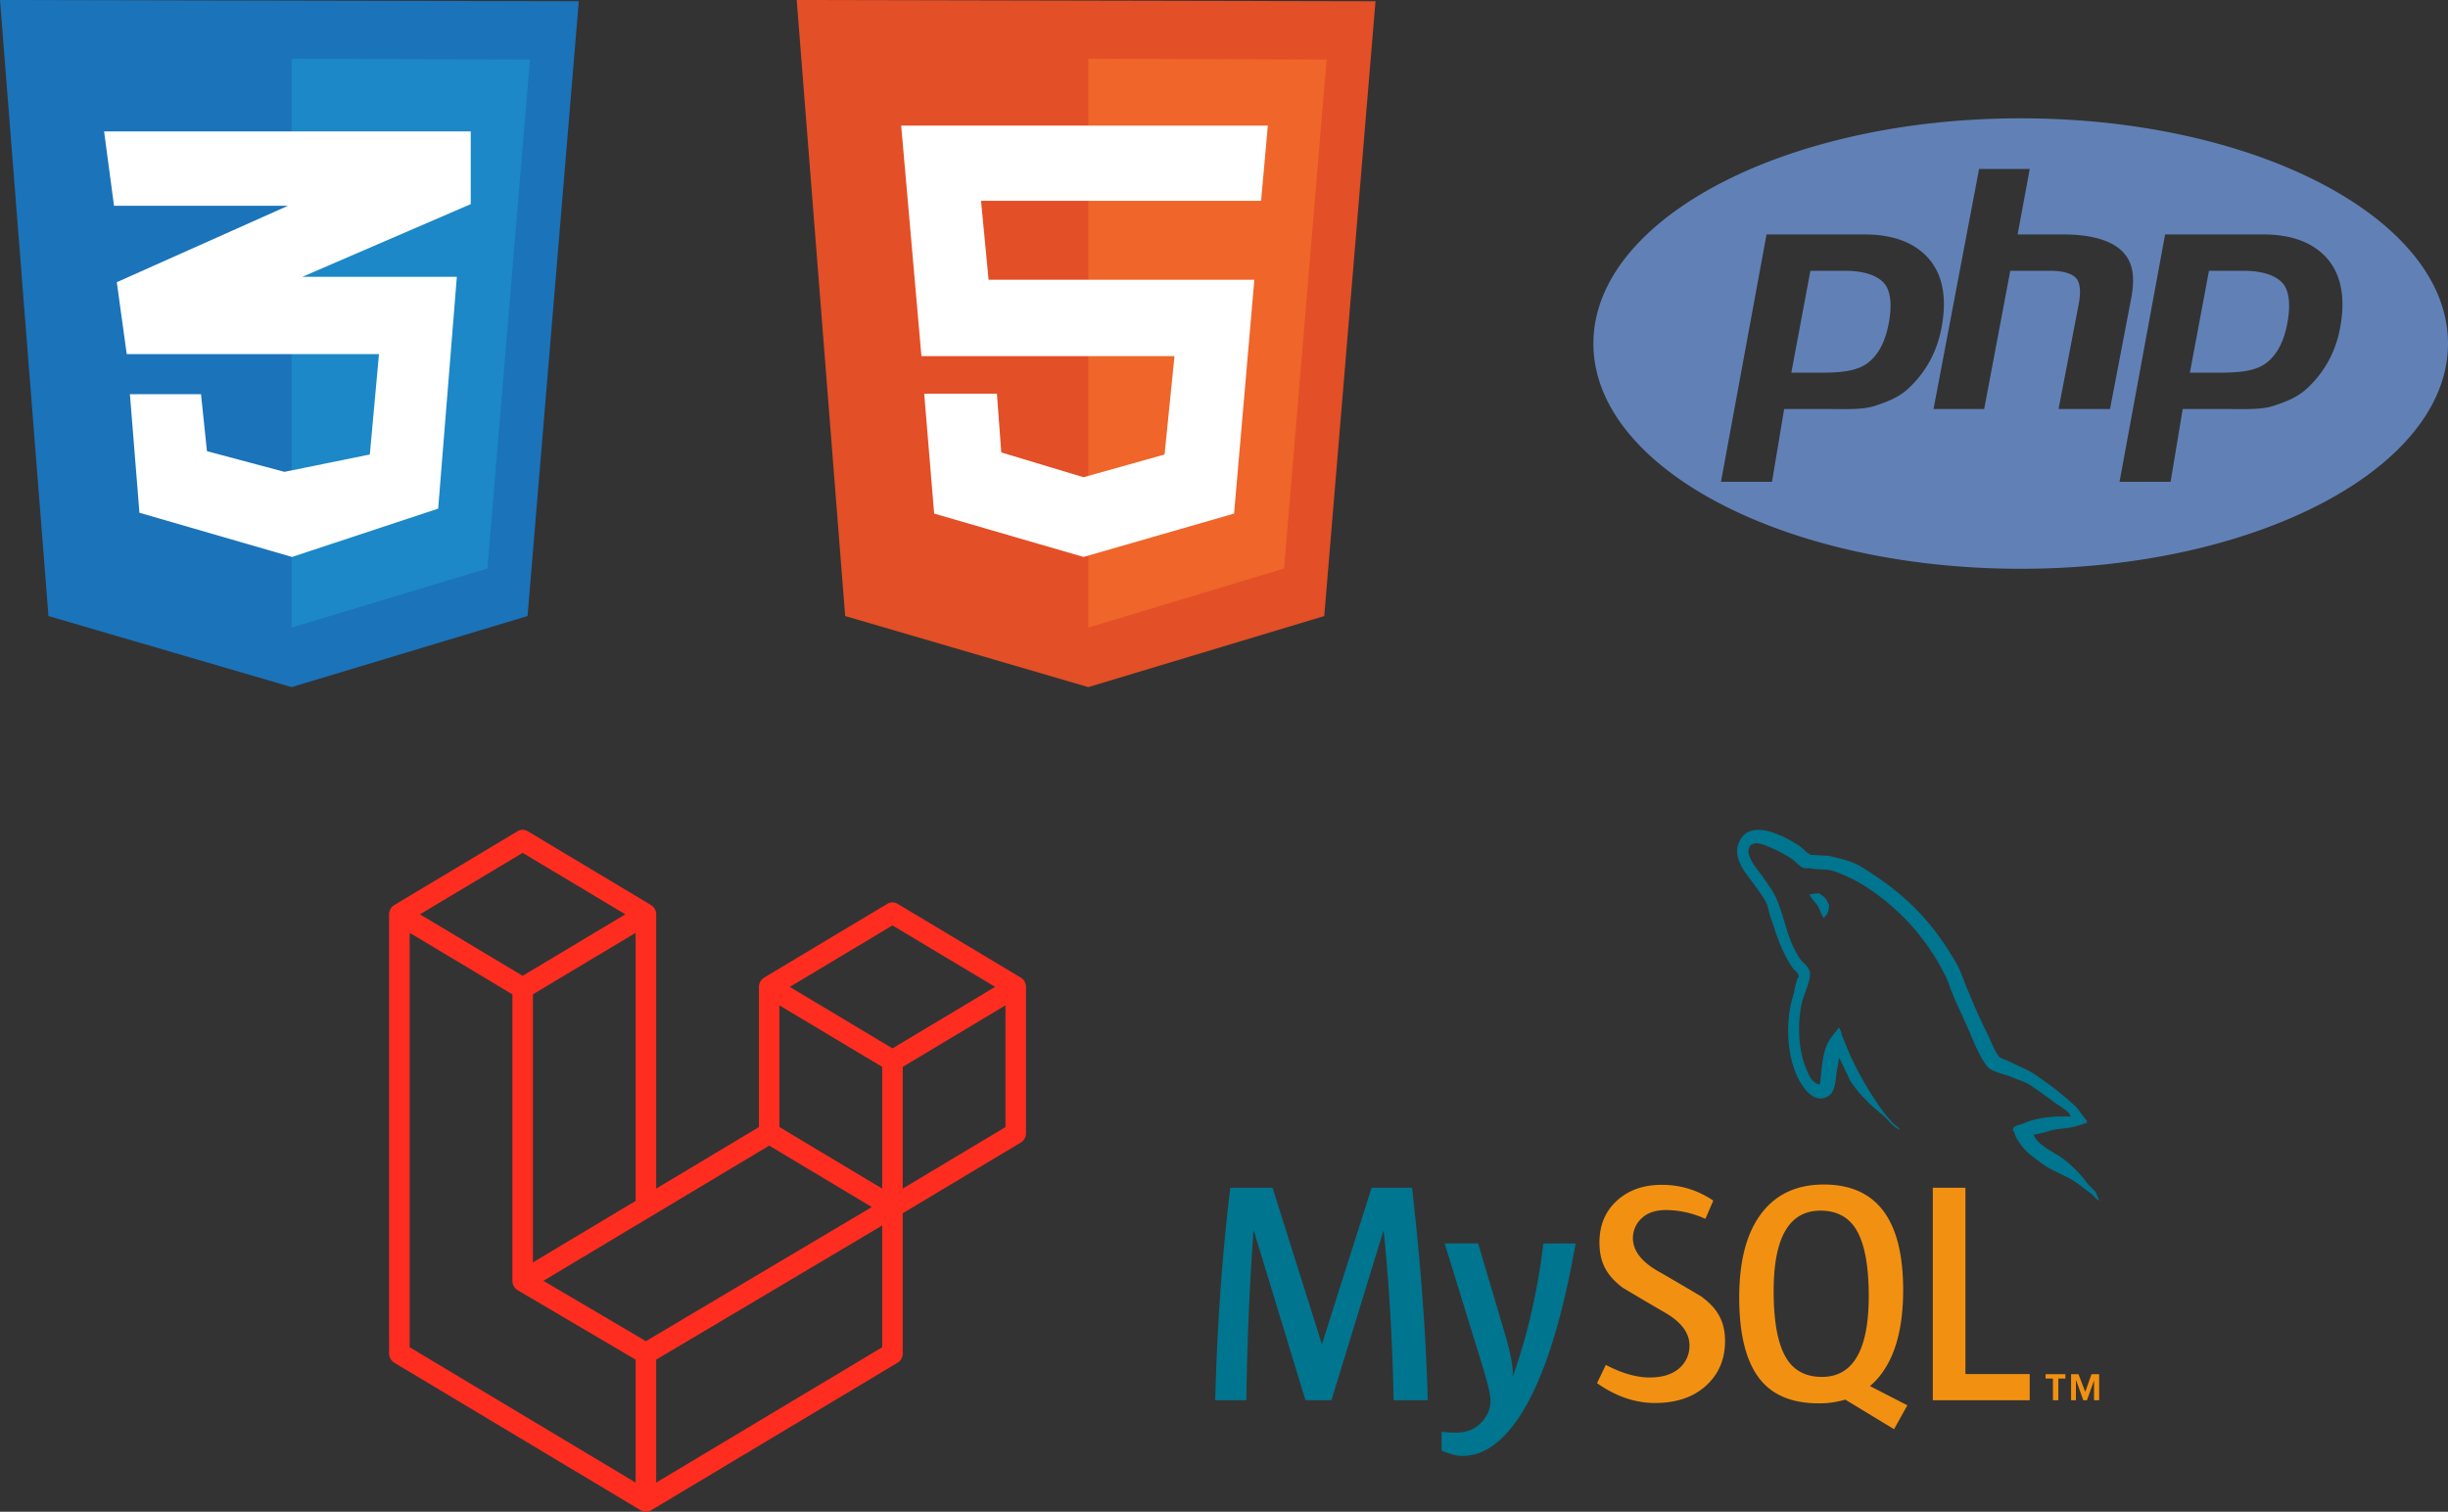 <svg xmlns="http://www.w3.org/2000/svg" id="&#x30B0;&#x30EB;&#x30FC;&#x30D7;_3046" data-name="&#x30B0;&#x30EB;&#x30FC;&#x30D7; 3046" width="1457.857" height="900.224" viewBox="0 0 1457.857 900.224"><rect x="0" y="0" width="1457.857" height="900.224" fill="#333333" stroke="none"/><g id="css" transform="translate(0 0.001)"><path id="&#x30D1;&#x30B9;_10821" data-name="&#x30D1;&#x30B9; 10821" d="M28.862,366.841,0,0,344.692.737l-30.519,366.1L173.647,409.159Z" fill="#1b73ba"></path><path id="&#x30D1;&#x30B9;_10822" data-name="&#x30D1;&#x30B9; 10822" d="M62.468,350.878V12.085l141.946.491L179.1,315.695Z" transform="translate(111.179 22.852)" fill="#1c88c7"></path><path id="&#x30D1;&#x30B9;_10823" data-name="&#x30D1;&#x30B9; 10823" d="M240.657,27.064H22.3l5.915,44.284H131.832L29.87,116.866l5.913,42.809H186.01l-5.443,59.785L129.7,229.8l-46.13-12.3-3.55-33.954H37.676l5.676,70.615L134.2,280.481,221.26,251.7l11.119-138.029H140.347l100.308-43.3Z" transform="translate(39.685 51.177)" fill="#fff"></path></g><g id="html" transform="translate(474.459)"><path id="&#x30D1;&#x30B9;_10824" data-name="&#x30D1;&#x30B9; 10824" d="M28.862,366.847,0,0,344.692.737l-30.519,366.11L173.647,409.165Z" fill="#e34f26"></path><path id="&#x30D1;&#x30B9;_10825" data-name="&#x30D1;&#x30B9; 10825" d="M62.468,350.883V12.085l141.946.491L179.1,315.7Z" transform="translate(111.179 22.852)" fill="#ef652a"></path><path id="&#x30D1;&#x30B9;_10826" data-name="&#x30D1;&#x30B9; 10826" d="M236.723,70.653l4.02-44.781H22.383L34.447,163.164h150.7l-5.91,58.557-48.262,13.53L82,220.489l-2.6-34.937H36.1L42.019,256.9l88.953,25.834L220.634,256.9,232.7,117.646H74.431L69.937,70.653Z" transform="translate(39.837 48.923)" fill="#fff"></path></g><path id="php" d="M257.375,33.039C116.841,33.039,2.906,93.087,2.906,167.156S116.841,301.274,257.375,301.274s254.469-60.048,254.469-134.117S397.908,33.039,257.375,33.039ZM191.161,193.286c-6.073,5.909-12.816,8.347-20.243,10.86s-16.877,2-28.369,2H116.5l-7.218,43.318H78.875l27.136-147.282h58.479c17.594,0,30.427,5.263,38.495,14.867s10.492,23.236,7.277,40.446a67.467,67.467,0,0,1-6.723,19.558A65.151,65.151,0,0,1,191.161,193.286Zm88.764,12.857,12-62.465c1.366-7.312.866-12.744-1.5-15.4s-7.422-4.44-15.14-4.44H251.164l-15.54,82.3H205.451l27.136-142.95H262.76l-7.214,38.986h26.878c16.915,0,28.577,3.53,35,9.664s8.343,14.537,5.777,28.278l-12.625,66.021Zm167.687-48.421a66.674,66.674,0,0,1-6.718,19.441,64.406,64.406,0,0,1-12.375,16.123c-6.073,5.909-12.821,8.347-20.243,10.86s-16.882,2-28.373,2H353.857l-7.214,43.318h-30.41l27.132-147.282h58.484c17.594,0,30.427,5.263,38.491,14.867S450.827,140.516,447.612,157.722Zm-57.288-33.883h-20.83l-11.358,60.645h18.5c12.254,0,21.392-1.256,27.39-6.065s10.051-12.25,12.154-23.483c2.016-10.791,1.1-19.207-2.749-23.643S401.878,123.838,390.324,123.838Zm-237.354,0H132.135l-11.359,60.645h18.5c12.258,0,21.392-1.256,27.395-6.065s10.051-12.25,12.15-23.483c2.016-10.791,1.1-19.207-2.749-23.643S164.524,123.838,152.97,123.838Z" transform="translate(946.014 37.423)" fill="#6181b6"></path><path id="laravel-2" d="M379.066,91.864a6.665,6.665,0,0,1,.214,1.66v87.162a6.405,6.405,0,0,1-3.071,5.513l-70.342,42.119V311.8a6.422,6.422,0,0,1-3.055,5.513L155.977,405.222a6.426,6.426,0,0,1-1.069.461c-.137.048-.267.135-.412.175a5.92,5.92,0,0,1-3.132,0,5.21,5.21,0,0,1-.481-.207,6.209,6.209,0,0,1-1.008-.429L3.071,317.314A6.413,6.413,0,0,1,0,311.8V50.316a6.741,6.741,0,0,1,.214-1.668c.046-.183.153-.35.214-.532a6.407,6.407,0,0,1,.39-.985,5.921,5.921,0,0,1,.42-.564,6.455,6.455,0,0,1,.542-.739,6,6,0,0,1,.6-.477,5.015,5.015,0,0,1,.672-.548h.008L76.469.849a5.922,5.922,0,0,1,6.111,0L155.985,44.8H156a7.535,7.535,0,0,1,.672.54,7.269,7.269,0,0,1,.6.477,7.408,7.408,0,0,1,.55.747,5.831,5.831,0,0,1,.412.564,6.779,6.779,0,0,1,.4.985c.061.183.168.35.214.54a6.671,6.671,0,0,1,.214,1.66V213.637l61.169-36.63V93.516a6.665,6.665,0,0,1,.214-1.652c.053-.191.153-.357.214-.54a7.329,7.329,0,0,1,.4-.985c.115-.207.283-.373.413-.564a6.519,6.519,0,0,1,.55-.739,5.9,5.9,0,0,1,.6-.477,6.207,6.207,0,0,1,.672-.548h.008L296.7,44.056a5.915,5.915,0,0,1,6.111,0l73.406,43.954a6.789,6.789,0,0,1,.687.54c.191.159.412.3.588.477a7.4,7.4,0,0,1,.55.747,4.786,4.786,0,0,1,.412.564,6.432,6.432,0,0,1,.4.985,4.653,4.653,0,0,1,.214.54Zm-12.023,85.144V104.526l-25.688,15.38-35.488,21.25v72.481l61.184-36.63ZM293.638,308.123V235.594L258.73,256.328l-99.682,59.167v73.212Zm-281.4-246.8v246.8L146.811,388.7V315.5l-70.3-41.38-.023-.016-.031-.016a298.325,298.325,0,0,0-1.237-.985l-.015-.024a6.028,6.028,0,0,1-.5-.667,6.751,6.751,0,0,1-.458-.62l-.008-.024a5.181,5.181,0,0,1-.321-.794,4.8,4.8,0,0,1-.29-.715v-.008a6.311,6.311,0,0,1-.122-.929,5.725,5.725,0,0,1-.092-.715V97.949L37.925,76.691,12.237,61.327ZM79.532,13.7,18.37,50.316,79.516,86.93,140.67,50.308,79.516,13.7Zm31.807,228.5,35.481-21.242V61.319L121.131,76.7,85.642,97.949V257.591ZM299.756,56.91,238.6,93.524l61.153,36.614L360.9,93.516Zm-6.118,84.246-35.488-21.25-25.688-15.38v72.481l35.481,21.242,25.7,15.387ZM152.922,304.492l89.7-53.257,44.838-26.612-61.108-36.59-70.358,42.127L91.868,268.554Z" transform="translate(231.731 494.155)" fill="#ff2d20"></path><g id="mysql-logo" transform="translate(723.689 494.155)"><path id="&#x30D1;&#x30B9;_10827" data-name="&#x30D1;&#x30B9; 10827" d="M206.723,53.563q-12.409,70.2-32.722,102-15.829,24.524-34.7,24.524-5.038,0-12.406-3.146V165.646a55.147,55.147,0,0,0,8.447.565q8.8,0,14.208-5.066,6.471-6.176,6.471-13.865,0-5.25-5.038-21.558L128.692,53.533h19.955l16,53.994q5.4,18.382,4.495,25.691,13.137-36.561,18.341-79.64h19.238m-88.085,93.34H98.321Q97.247,93.285,92.386,46.05H92.22L61.292,146.918H45.818L15.078,46.05H14.9q-3.42,45.368-4.314,100.867H-7.938q1.791-67.5,8.982-126.536H26.218l29.306,92.963H55.7L85.192,20.382H109.28q7.9,69.169,9.337,126.536" transform="translate(7.938 192.741)" fill="#00758f"></path><path id="&#x30D1;&#x30B9;_10828" data-name="&#x30D1;&#x30B9; 10828" d="M281.149,148.561H223.441V22.025H242.86V132.979h38.289v15.567m-145.12-25.315q-7.383-12.375-7.375-39.737,0-47.8,27.866-47.806,14.57,0,21.4,11.434Q185.276,59.5,185.283,86.5q0,48.179-27.866,48.19-14.559,0-21.388-11.442m72.27,28.363-22.307-11.472a43.22,43.22,0,0,0,5.573-5.646q14.222-17.422,14.215-51.555,0-62.8-47.285-62.809-23.19,0-36.139,15.943Q108.134,53.5,108.149,87.438q0,33.365,12.579,48.928,11.465,14.057,34.684,14.061a53.785,53.785,0,0,0,15.887-2.221l29.046,17.629,7.918-14.227M99.695,113.483q0,16.1-11.32,26.436Q77.062,150.205,58,150.224c-11.87,0-23.378-3.967-34.525-11.818l5.218-10.87q14.385,7.5,26.056,7.49c7.31,0,13.028-1.694,17.168-5.043a17.521,17.521,0,0,0,6.608-14.054c0-7.512-5.03-13.933-14.244-19.323q-12.808-7.432-25.521-15.04c-9.214-7.015-13.839-14.535-13.839-26.925q0-15.379,10.328-24.84,10.347-9.485,26.7-9.485A53.582,53.582,0,0,1,92.7,29.71l-4.69,10.862a57.4,57.4,0,0,0-23.357-5.247c-6.225,0-11.03,1.566-14.374,4.7a15.938,15.938,0,0,0-5.443,11.991c0,7.5,5.139,14,14.613,19.5,8.613,4.87,26.049,15.235,26.049,15.235,9.482,7,14.208,14.46,14.208,26.752m195.271,35.063h3.221V135.689H302.4v-2.635H290.6v2.635h4.372Zm24.486,0h3.033V133.054h-4.56l-3.713,10.568-4.046-10.568h-4.393v15.506h2.873v-11.8h.159l4.234,11.8h2.186l4.227-11.8Z" transform="translate(203.92 191.083)" fill="#f29111"></path><path id="&#x30D1;&#x30B9;_10829" data-name="&#x30D1;&#x30B9; 10829" d="M47.845-7.916c-5.132-.075-9.6,1.935-11.914,7.844C31.972,9.871,41.794,19.649,45.174,24.7c2.49,3.515,5.718,7.5,7.47,11.464,1.028,2.6,1.325,5.36,2.352,8.107,2.345,6.73,4.538,14.219,7.621,20.5a72.224,72.224,0,0,0,5.421,9.469c1.18,1.694,3.228,2.446,3.67,5.209C69.66,82.5,69.5,87.087,68.335,90.919c-5.284,17.275-3.228,38.683,4.249,51.375,2.345,3.816,7.918,12.232,15.4,9.018,6.6-2.748,5.139-11.464,7.035-19.1.441-1.852.145-3.064,1.028-4.291v.316c2.048,4.276,4.111,8.393,6.015,12.691,4.553,7.482,12.464,15.281,19.065,20.475,3.51,2.763,6.3,7.5,10.7,9.183v-.467h-.29c-.883-1.37-2.2-1.987-3.373-3.049a73.355,73.355,0,0,1-7.621-9.183,197.054,197.054,0,0,1-16.416-27.821c-2.352-4.75-4.4-9.944-6.311-14.678-.876-1.829-.876-4.592-2.345-5.5-2.208,3.357-5.428,6.27-7.035,10.38-2.787,6.586-3.076,14.686-4.111,23.094-.579.158-.29,0-.579.3-4.69-1.219-6.3-6.263-8.07-10.538-4.4-10.862-5.139-28.3-1.317-40.829C75.371,89.082,79.786,79,78.02,75.932c-.883-2.921-3.814-4.592-5.428-6.888a61.352,61.352,0,0,1-5.269-9.786c-3.518-8.559-5.284-18.043-9.091-26.6-1.759-3.99-4.849-8.107-7.332-11.773-2.794-4.133-5.863-7.038-8.07-11.923-.724-1.686-1.752-4.441-.579-6.27A2.37,2.37,0,0,1,44.306.7c1.889-1.679,7.325.452,9.228,1.37a73.661,73.661,0,0,1,14.512,7.64c2.048,1.536,4.249,4.441,6.89,5.209H78.02c4.69,1.069,9.974.3,14.374,1.679a92.383,92.383,0,0,1,21.113,10.546,133.784,133.784,0,0,1,45.736,52.293c1.766,3.515,2.5,6.73,4.111,10.388,3.083,7.512,6.9,15.153,9.974,22.484,3.076,7.189,6.015,14.528,10.423,20.49,2.186,3.207,10.987,4.893,14.946,6.571,2.931,1.37,7.477,2.6,10.119,4.276,4.994,3.207,9.959,6.88,14.657,10.4,2.345,1.837,9.67,5.653,10.111,8.717-11.725-.3-20.816.918-28.445,4.291-2.193.911-5.711.911-6.007,3.816,1.18,1.219,1.317,3.207,2.352,4.893a35.389,35.389,0,0,0,7.622,9.334c3.083,2.446,6.159,4.885,9.387,7.023,5.718,3.688,12.167,5.819,17.733,9.485,3.235,2.138,6.456,4.893,9.684,7.189,1.607,1.219,2.627,3.214,4.69,3.967v-.467c-1.035-1.37-1.324-3.357-2.345-4.893-1.462-1.521-2.931-2.9-4.4-4.426a71.375,71.375,0,0,0-15.243-15.431c-4.7-3.38-14.968-7.972-16.864-13.61l-.3-.309a57.365,57.365,0,0,0,10.126-2.461c4.972-1.378,9.525-1.069,14.657-2.439,2.345-.617,4.69-1.385,7.05-2.13V165.2c-2.656-2.74-4.553-6.421-7.332-9.018a197.7,197.7,0,0,0-24.2-18.811c-4.56-3.056-10.423-5.036-15.258-7.64-1.751-.918-4.683-1.37-5.718-2.906-2.635-3.365-4.111-7.791-6.007-11.773q-6.5-13.058-12.022-26.609c-2.642-5.962-4.256-11.916-7.477-17.426-15.113-26-31.528-41.739-56.745-57.186C103.1,10.617,96.65,9.239,89.767,7.56c-3.677-.158-7.332-.452-11-.6-2.352-1.084-4.7-3.99-6.753-5.367-5.226-3.44-15.6-9.387-24.153-9.522Zm36.175,37.8a22.6,22.6,0,0,0-6.008.768v.3h.282c1.18,2.446,3.235,4.14,4.69,6.278,1.18,2.446,2.208,4.885,3.38,7.332l.29-.3c2.063-1.528,3.091-3.974,3.091-7.648-.89-1.076-1.028-2.138-1.766-3.214-.876-1.521-2.787-2.288-3.959-3.515Z" transform="translate(275.819 7.931)" fill="#00758f"></path></g></svg>